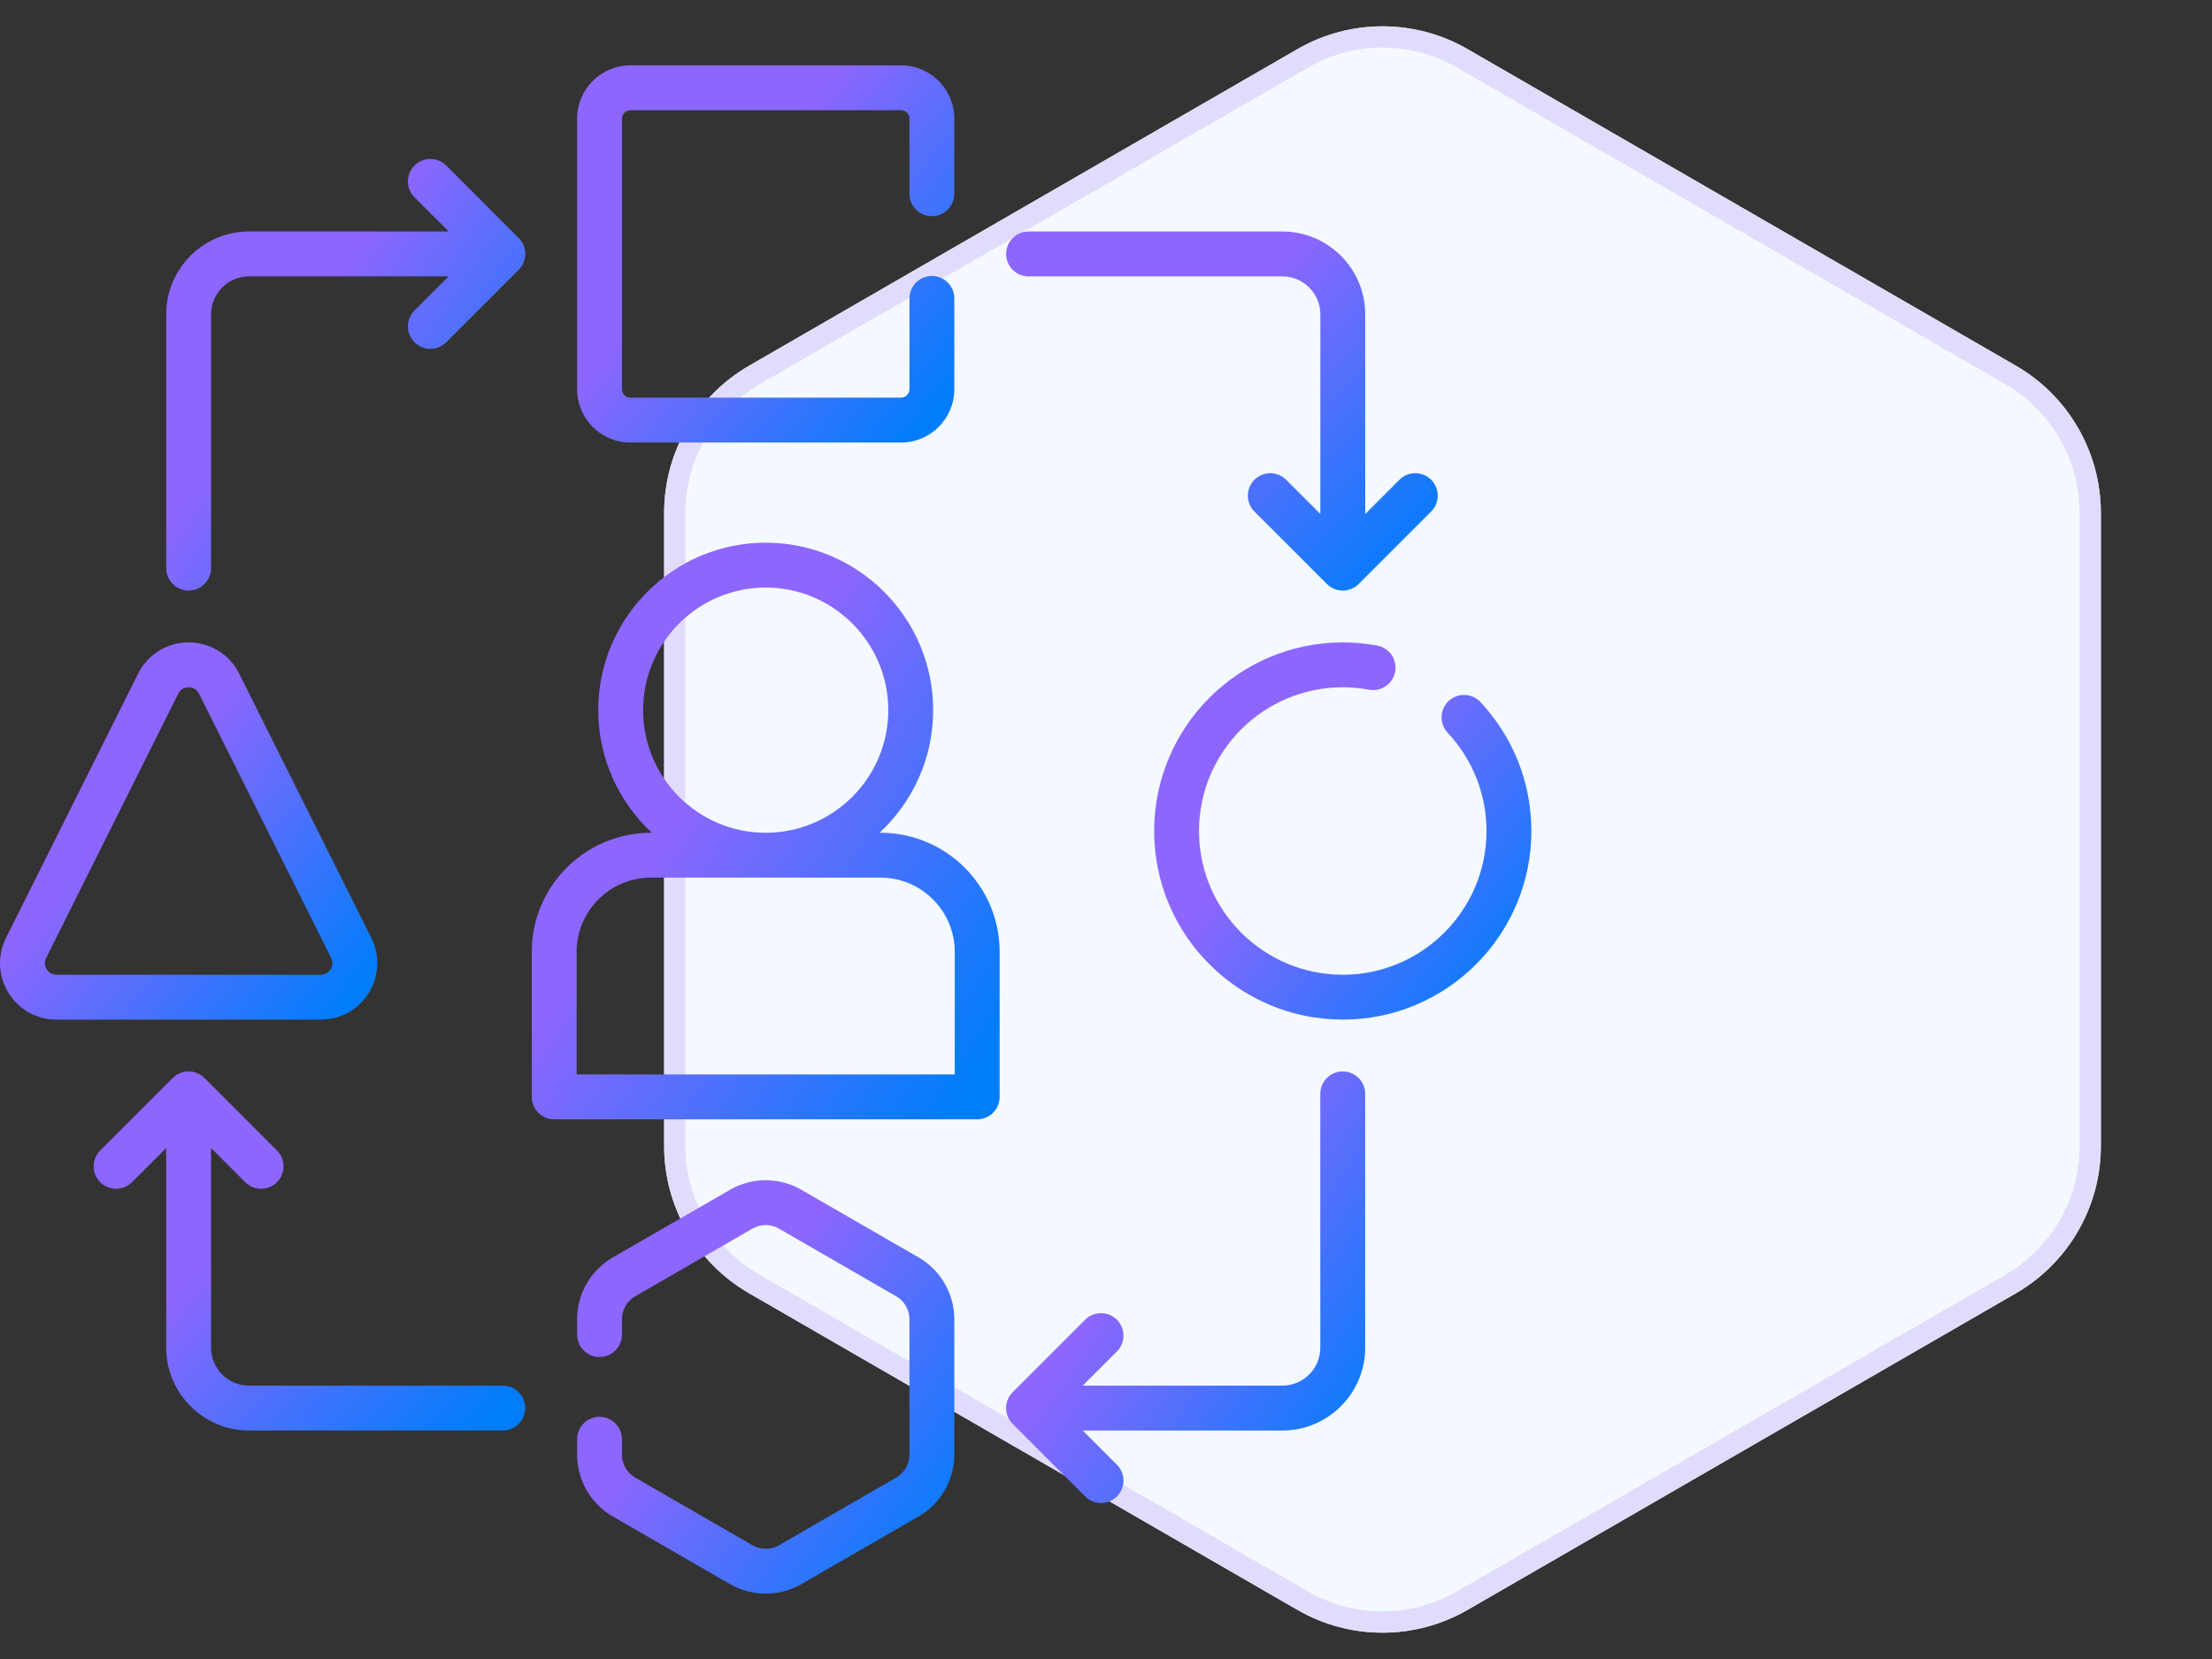 <?xml version="1.0" encoding="UTF-8"?>
<svg xmlns="http://www.w3.org/2000/svg" width="104" height="78" viewBox="0 0 104 78" fill="none">
  <rect x="0" y="0" width="104" height="78" fill="#333333" stroke="none"/>
  <path d="M61 2.309C63.475 0.88 66.525 0.88 69 2.309L94.775 17.191C97.25 18.62 98.775 21.261 98.775 24.119V53.881C98.775 56.739 97.25 59.38 94.775 60.809L69 75.691C66.525 77.12 63.475 77.12 61 75.691L35.225 60.809C32.75 59.38 31.225 56.739 31.225 53.881V24.119C31.225 21.261 32.75 18.62 35.225 17.191L61 2.309Z" fill="#F3F9FF"></path>
  <path d="M61.25 2.742C63.571 1.403 66.43 1.403 68.75 2.742L94.525 17.624C96.846 18.963 98.275 21.439 98.275 24.119V53.881C98.275 56.561 96.846 59.037 94.525 60.376L68.75 75.258C66.43 76.597 63.571 76.597 61.25 75.258L35.475 60.376C33.154 59.037 31.725 56.561 31.725 53.881V24.119C31.725 21.439 33.154 18.963 35.475 17.624L61.25 2.742Z" stroke="#DED9FA" stroke-opacity="0.89"></path>
  <g clip-path="url(#clip0_5769_1436)">
    <path d="M41.398 39.153H41.356C42.903 37.714 43.874 35.663 43.874 33.389C43.874 29.047 40.342 25.516 36.001 25.516C31.659 25.516 28.127 29.047 28.127 33.389C28.127 35.663 29.098 37.714 30.645 39.153H30.602C27.514 39.153 25.002 41.665 25.002 44.753V51.572C25.002 52.154 25.474 52.626 26.057 52.626H45.944C46.527 52.626 46.999 52.154 46.999 51.572V44.753C46.999 41.665 44.487 39.153 41.398 39.153ZM30.237 33.389C30.237 30.211 32.822 27.625 36.001 27.625C39.179 27.625 41.764 30.211 41.764 33.389C41.764 36.567 39.179 39.153 36.001 39.153C32.822 39.153 30.237 36.567 30.237 33.389ZM44.889 50.517H27.111V44.753C27.111 42.828 28.678 41.262 30.602 41.262H41.398C43.323 41.262 44.889 42.828 44.889 44.753V50.517Z" fill="url(#paint0_linear_5769_1436)"></path>
    <path d="M29.639 20.806H42.362C43.744 20.806 44.868 19.682 44.868 18.3V14.031C44.868 13.448 44.396 12.976 43.814 12.976C43.231 12.976 42.759 13.448 42.759 14.031V18.3C42.759 18.519 42.581 18.696 42.362 18.696H29.639C29.42 18.696 29.242 18.518 29.242 18.3V5.576C29.242 5.358 29.42 5.181 29.639 5.181H42.362C42.581 5.181 42.759 5.358 42.759 5.576V9.109C42.759 9.691 43.231 10.164 43.814 10.164C44.396 10.164 44.868 9.691 44.868 9.109V5.576C44.868 4.195 43.744 3.072 42.362 3.072H29.639C28.257 3.072 27.133 4.195 27.133 5.576V18.3C27.133 19.682 28.257 20.806 29.639 20.806Z" fill="url(#paint1_linear_5769_1436)"></path>
    <path d="M69.603 33.007C69.204 32.582 68.537 32.56 68.112 32.958C67.686 33.356 67.665 34.024 68.063 34.449C69.241 35.707 69.89 37.349 69.89 39.072C69.89 42.798 66.858 45.829 63.132 45.829C59.405 45.829 56.373 42.798 56.373 39.072C56.373 35.345 59.405 32.313 63.132 32.313C63.546 32.313 63.961 32.352 64.365 32.427C64.938 32.534 65.488 32.155 65.594 31.582C65.701 31.009 65.323 30.459 64.75 30.353C64.219 30.254 63.675 30.204 63.132 30.204C58.242 30.204 54.264 34.182 54.264 39.072C54.264 43.961 58.242 47.938 63.132 47.938C68.021 47.938 71.999 43.961 71.999 39.072C71.999 36.811 71.148 34.658 69.603 33.007Z" fill="url(#paint2_linear_5769_1436)"></path>
    <path d="M17.341 46.68C17.828 45.891 17.872 44.925 17.457 44.096L11.245 31.671C10.792 30.766 9.882 30.204 8.87 30.204C7.858 30.204 6.948 30.766 6.495 31.671L0.283 44.096C-0.132 44.925 -0.088 45.891 0.399 46.68C0.886 47.468 1.73 47.939 2.657 47.939H15.082C16.009 47.939 16.854 47.468 17.341 46.68ZM2.193 45.571C2.145 45.493 2.047 45.285 2.169 45.04L8.382 32.615C8.518 32.342 8.769 32.313 8.87 32.313C8.971 32.313 9.222 32.343 9.358 32.615L15.57 45.04C15.693 45.285 15.595 45.493 15.547 45.571C15.498 45.648 15.357 45.83 15.082 45.83H2.657C2.383 45.83 2.241 45.648 2.193 45.571Z" fill="url(#paint3_linear_5769_1436)"></path>
    <path d="M43.192 59.121L37.677 55.938C36.643 55.34 35.358 55.34 34.325 55.938L28.809 59.121C27.775 59.718 27.133 60.83 27.133 62.024V62.747C27.133 63.33 27.605 63.802 28.188 63.802C28.77 63.802 29.242 63.33 29.242 62.747V62.024C29.242 61.582 29.48 61.169 29.864 60.948L35.379 57.764C35.763 57.543 36.239 57.543 36.622 57.764L42.138 60.948C42.521 61.169 42.759 61.582 42.759 62.024V68.393C42.759 68.836 42.521 69.249 42.137 69.47L36.622 72.653C36.239 72.875 35.762 72.875 35.379 72.653L29.863 69.469C29.48 69.249 29.242 68.836 29.242 68.393V67.669C29.242 67.087 28.77 66.614 28.188 66.614C27.605 66.614 27.133 67.087 27.133 67.669V68.393C27.133 69.587 27.775 70.7 28.809 71.296L34.324 74.48C34.841 74.778 35.421 74.928 36.001 74.928C36.58 74.928 37.16 74.778 37.677 74.48L43.192 71.296C44.226 70.7 44.868 69.587 44.868 68.393V62.024C44.868 60.83 44.226 59.718 43.192 59.121Z" fill="url(#paint4_linear_5769_1436)"></path>
    <path d="M48.359 12.994H60.292C61.277 12.994 62.078 13.795 62.078 14.78V24.166L60.469 22.557C60.057 22.146 59.39 22.146 58.978 22.557C58.566 22.969 58.566 23.637 58.978 24.049L62.387 27.458C62.585 27.656 62.853 27.767 63.133 27.767C63.413 27.767 63.681 27.656 63.879 27.458L67.288 24.049C67.7 23.637 67.7 22.969 67.288 22.557C66.876 22.146 66.208 22.145 65.796 22.557L64.188 24.166V14.78C64.188 12.632 62.44 10.884 60.292 10.884H48.359C47.777 10.884 47.305 11.356 47.305 11.939C47.305 12.522 47.776 12.994 48.359 12.994Z" fill="url(#paint5_linear_5769_1436)"></path>
    <path d="M20.979 7.783C20.567 7.371 19.899 7.371 19.488 7.783C19.076 8.195 19.076 8.863 19.488 9.275L21.096 10.883H11.71C9.562 10.883 7.814 12.631 7.814 14.779V26.712C7.814 27.294 8.287 27.766 8.869 27.766C9.452 27.766 9.924 27.294 9.924 26.712V14.779C9.924 13.794 10.725 12.993 11.71 12.993H21.096L19.488 14.601C19.076 15.013 19.076 15.681 19.488 16.093C19.694 16.299 19.964 16.402 20.233 16.402C20.503 16.402 20.773 16.299 20.979 16.093L24.389 12.684C24.586 12.486 24.697 12.218 24.697 11.938C24.697 11.658 24.586 11.39 24.389 11.192L20.979 7.783Z" fill="url(#paint6_linear_5769_1436)"></path>
    <path d="M23.642 65.147H11.709C10.724 65.147 9.923 64.346 9.923 63.361V53.975L11.532 55.584C11.738 55.79 12.008 55.893 12.277 55.893C12.547 55.893 12.817 55.79 13.023 55.584C13.435 55.172 13.435 54.504 13.023 54.092L9.614 50.683C9.416 50.485 9.148 50.374 8.868 50.374C8.588 50.374 8.32 50.485 8.122 50.683L4.713 54.092C4.301 54.504 4.301 55.172 4.713 55.584C5.125 55.995 5.793 55.995 6.205 55.584L7.814 53.975V63.361C7.814 65.509 9.561 67.257 11.709 67.257H23.642C24.224 67.257 24.696 66.784 24.696 66.202C24.696 65.619 24.224 65.147 23.642 65.147Z" fill="url(#paint7_linear_5769_1436)"></path>
    <path d="M63.131 50.374C62.548 50.374 62.076 50.847 62.076 51.429V63.362C62.076 64.347 61.275 65.148 60.29 65.148H50.904L52.513 63.539C52.924 63.127 52.924 62.46 52.513 62.048C52.1 61.636 51.433 61.636 51.021 62.048L47.611 65.457C47.414 65.655 47.303 65.923 47.303 66.203C47.303 66.483 47.414 66.751 47.612 66.949L51.021 70.358C51.227 70.564 51.497 70.667 51.767 70.667C52.037 70.667 52.307 70.564 52.513 70.358C52.925 69.946 52.925 69.278 52.513 68.866L50.904 67.258H60.29C62.438 67.258 64.186 65.51 64.186 63.362V51.429C64.186 50.847 63.713 50.374 63.131 50.374Z" fill="url(#paint8_linear_5769_1436)"></path>
  </g>
  <defs>
    <linearGradient id="paint0_linear_5769_1436" x1="45.532" y1="51.12" x2="27.787" y2="39.292" gradientUnits="userSpaceOnUse">
      <stop stop-color="#007DFB"></stop>
      <stop offset="0.865" stop-color="#8D66FD"></stop>
    </linearGradient>
    <linearGradient id="paint1_linear_5769_1436" x1="43.686" y1="19.821" x2="31.349" y2="9.685" gradientUnits="userSpaceOnUse">
      <stop stop-color="#007DFB"></stop>
      <stop offset="0.865" stop-color="#8D66FD"></stop>
    </linearGradient>
    <linearGradient id="paint2_linear_5769_1436" x1="70.817" y1="46.953" x2="58.48" y2="36.817" gradientUnits="userSpaceOnUse">
      <stop stop-color="#007DFB"></stop>
      <stop offset="0.865" stop-color="#8D66FD"></stop>
    </linearGradient>
    <linearGradient id="paint3_linear_5769_1436" x1="16.557" y1="46.954" x2="4.219" y2="36.815" gradientUnits="userSpaceOnUse">
      <stop stop-color="#007DFB"></stop>
      <stop offset="0.865" stop-color="#8D66FD"></stop>
    </linearGradient>
    <linearGradient id="paint4_linear_5769_1436" x1="43.686" y1="73.848" x2="30.455" y2="63.931" gradientUnits="userSpaceOnUse">
      <stop stop-color="#007DFB"></stop>
      <stop offset="0.865" stop-color="#8D66FD"></stop>
    </linearGradient>
    <linearGradient id="paint5_linear_5769_1436" x1="66.244" y1="26.829" x2="54.273" y2="15.008" gradientUnits="userSpaceOnUse">
      <stop stop-color="#007DFB"></stop>
      <stop offset="0.865" stop-color="#8D66FD"></stop>
    </linearGradient>
    <linearGradient id="paint6_linear_5769_1436" x1="23.572" y1="26.639" x2="10.165" y2="17.475" gradientUnits="userSpaceOnUse">
      <stop stop-color="#007DFB"></stop>
      <stop offset="0.865" stop-color="#8D66FD"></stop>
    </linearGradient>
    <linearGradient id="paint7_linear_5769_1436" x1="23.344" y1="66.319" x2="11.373" y2="54.498" gradientUnits="userSpaceOnUse">
      <stop stop-color="#007DFB"></stop>
      <stop offset="0.865" stop-color="#8D66FD"></stop>
    </linearGradient>
    <linearGradient id="paint8_linear_5769_1436" x1="63.06" y1="69.54" x2="49.653" y2="60.376" gradientUnits="userSpaceOnUse">
      <stop stop-color="#007DFB"></stop>
      <stop offset="0.865" stop-color="#8D66FD"></stop>
    </linearGradient>
    <clipPath id="clip0_5769_1436">
      <rect width="72" height="72" fill="white" transform="translate(0 3)"></rect>
    </clipPath>
  </defs>
</svg>
